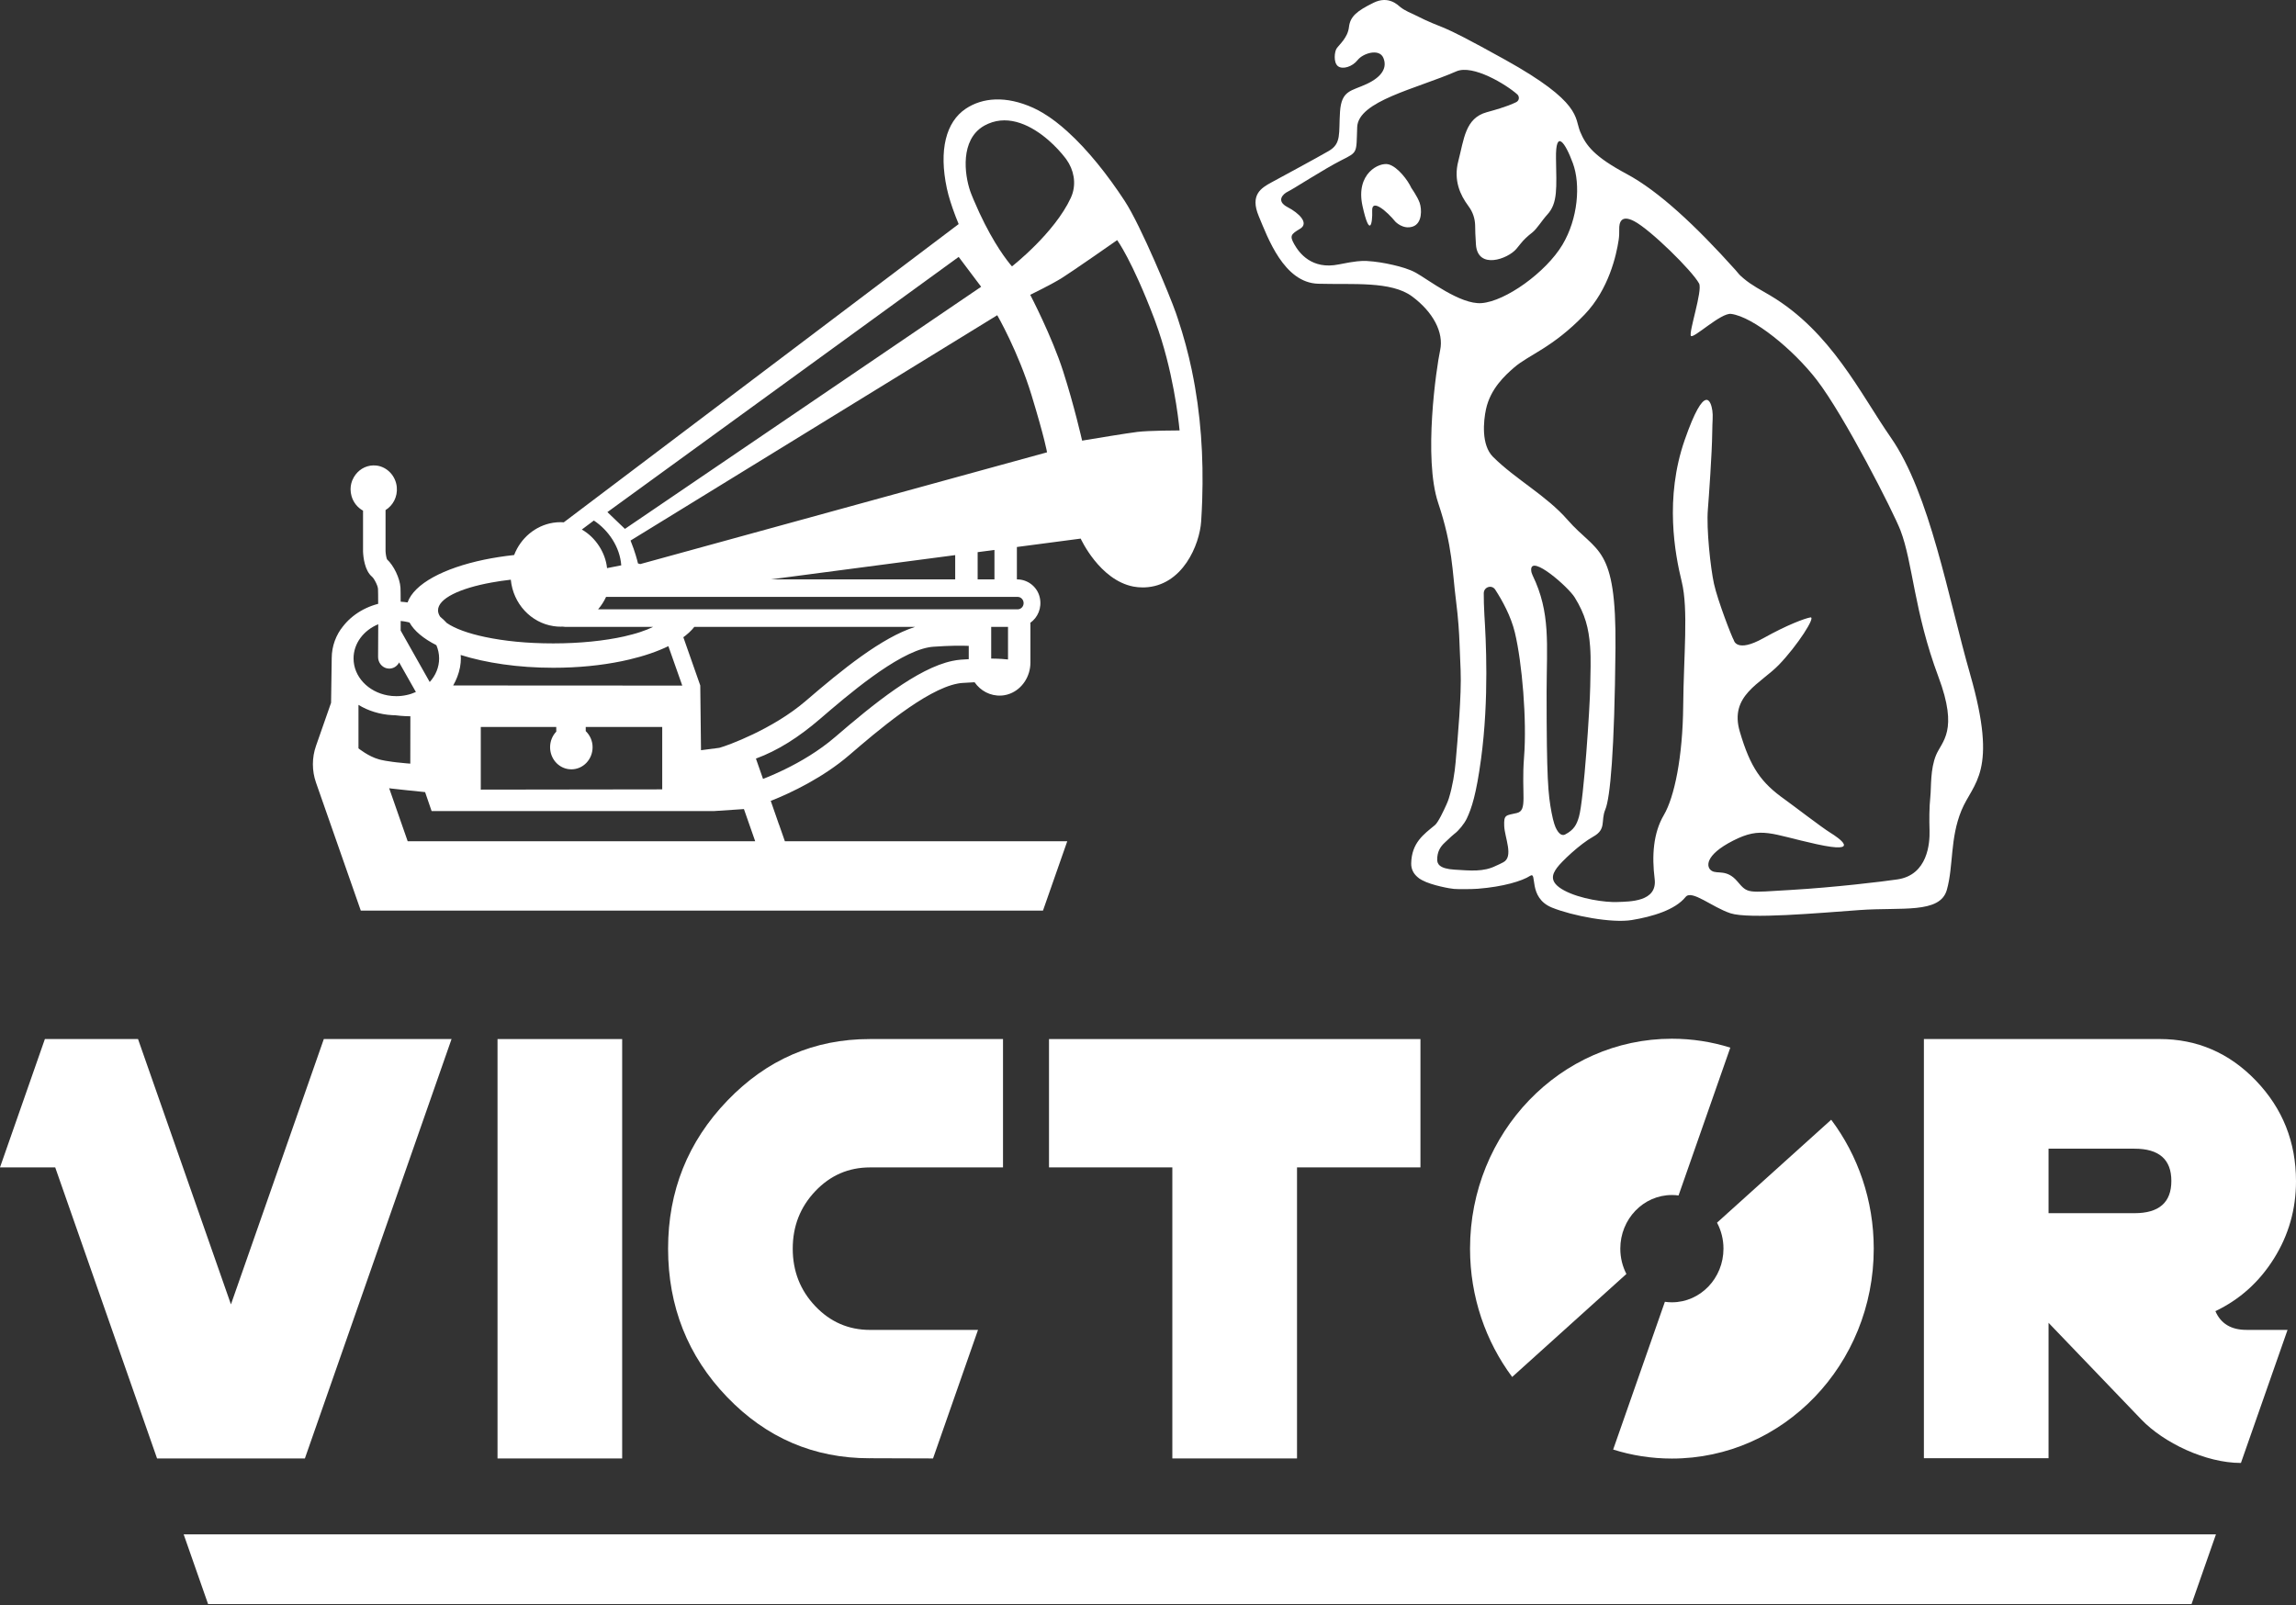 <?xml version="1.0" encoding="UTF-8"?>
<svg xmlns="http://www.w3.org/2000/svg" width="153" height="107" viewBox="0 0 153 107" fill="none">
  <rect x="0" y="0" width="153" height="107" fill="#333333" stroke="none"/>
  <path d="M131.285 44.939C129.823 39.855 128.616 32.918 125.994 29.154C123.975 26.254 122.035 22.122 117.971 19.699C117.33 19.317 116.754 19.036 116.185 18.555C115.828 18.253 115.927 18.307 115.643 17.991C112.992 15.035 110.52 12.731 108.394 11.593C106.265 10.453 105.685 9.715 105.298 8.777C104.913 7.838 105.427 6.834 100.303 3.984C95.21 1.154 96.631 2.183 94.171 0.943C94.143 0.928 93.617 0.717 93.32 0.474C93.149 0.335 92.531 -0.308 91.536 0.18C90.408 0.734 89.972 1.103 89.891 1.806C89.811 2.509 89.264 2.95 89.07 3.23C88.931 3.43 88.844 4.152 89.15 4.404C89.457 4.654 90.117 4.453 90.471 4.001C90.826 3.549 91.906 3.213 92.18 3.85C92.454 4.487 92.116 5.107 91.084 5.593C90.053 6.079 89.392 5.996 89.295 7.454C89.199 8.912 89.408 9.564 88.537 10.067C87.668 10.57 85.394 11.793 84.718 12.162C84.042 12.531 83.284 12.982 83.88 14.408C84.477 15.832 85.551 18.846 87.84 18.912C90.128 18.98 92.698 18.719 94.099 19.758C95.501 20.797 96.221 22.161 95.968 23.34C95.716 24.506 94.839 30.546 95.839 33.528C96.806 36.414 96.77 38.049 97.028 40.061C97.178 41.233 97.236 42.218 97.257 42.835C97.278 43.449 97.306 44.06 97.332 44.672C97.402 46.323 97.133 49.27 96.999 50.802C96.937 51.517 96.799 52.404 96.544 53.223C96.502 53.359 96.447 53.492 96.389 53.621C96.216 54.008 95.841 54.815 95.617 54.999C94.874 55.611 94.072 56.164 94.039 57.537C94.029 57.937 94.199 58.23 94.45 58.45C94.531 58.528 94.638 58.603 94.771 58.669C95.409 59.017 96.695 59.24 96.884 59.248C97.138 59.272 98.077 59.269 98.474 59.238C100.19 59.105 101.442 58.715 101.958 58.38C102.474 58.044 101.78 59.833 103.428 60.497C104.79 61.046 107.412 61.542 108.74 61.323C110.114 61.097 111.631 60.647 112.324 59.785C112.734 59.277 114.091 60.47 115.316 60.873C116.541 61.273 121.156 60.857 123.928 60.657C126.7 60.456 129.281 60.922 129.733 59.313C130.184 57.704 129.934 55.891 130.708 54.013C131.481 52.136 133.177 51.517 131.283 44.937L131.285 44.939ZM94.335 18.172C93.929 17.945 93.336 17.774 92.822 17.657C92.247 17.524 91.665 17.429 91.077 17.395C90.743 17.375 90.298 17.404 89.215 17.624C87.41 17.993 86.572 16.855 86.249 16.284C85.927 15.715 86.023 15.614 86.636 15.246C87.249 14.877 86.572 14.206 85.798 13.805C85.025 13.402 85.476 12.933 85.831 12.765C86.185 12.597 88.248 11.256 89.375 10.687C90.504 10.118 90.375 10.218 90.44 8.475C90.504 6.732 94.375 5.921 97.048 4.756C98.144 4.276 100.377 5.636 101.107 6.29C101.239 6.409 101.252 6.626 101.121 6.747C101.082 6.784 101.041 6.81 101.009 6.822C100.829 6.898 100.522 7.085 99.076 7.479C97.631 7.875 97.559 9.284 97.18 10.731C96.835 12.043 97.338 13.032 97.814 13.681C97.809 13.676 97.838 13.716 97.882 13.778C98.145 14.138 98.291 14.575 98.3 15.025C98.305 15.32 98.31 15.716 98.354 16.311C98.48 17.983 100.468 17.269 101.046 16.591C101.126 16.496 101.216 16.386 101.309 16.267C101.538 15.973 101.812 15.726 102.103 15.501C102.422 15.252 102.739 14.707 103.108 14.304C103.817 13.535 103.719 12.529 103.688 10.551C103.655 8.573 104.3 9.479 104.815 10.886C105.331 12.294 105.161 14.569 104.116 16.316C103.013 18.156 100.319 20.086 98.724 20.204C97.306 20.307 95.199 18.649 94.335 18.17V18.172ZM101.559 50.469C101.366 52.95 101.817 54.022 101.076 54.19C100.336 54.358 100.207 54.29 100.238 55.062C100.27 55.833 100.883 57.106 100.174 57.474C99.998 57.566 99.849 57.639 99.71 57.697C99.707 57.697 99.705 57.699 99.702 57.7C98.856 58.129 97.987 58.028 96.935 57.965C95.883 57.903 95.777 57.556 95.773 57.311C95.765 56.786 95.969 56.448 96.27 56.168C96.7 55.767 96.803 55.661 96.912 55.582C97.208 55.366 97.577 54.902 97.739 54.566C98.069 53.876 98.379 52.919 98.691 50.603C99.24 46.549 99.014 42.56 98.916 40.985C98.884 40.441 98.874 39.952 98.874 39.546C98.876 39.118 99.41 38.948 99.64 39.303C100.11 40.028 100.685 41.068 100.947 42.157C101.43 44.169 101.754 47.99 101.559 50.469ZM103.392 54.158C103.16 52.923 103.062 51.93 103.062 46.113C103.07 42.927 103.338 40.839 102.129 38.348C102.074 38.234 102.035 38.108 102.033 37.981C102.01 36.941 104.495 39.111 104.934 39.819C105.63 40.941 105.868 41.855 105.961 43.095C106.027 43.97 105.981 44.842 105.968 45.775C105.95 47.085 105.54 53.336 105.217 54.443C105.065 54.967 104.885 55.315 104.292 55.622C104.009 55.769 103.794 55.395 103.732 55.289C103.639 55.133 103.515 54.812 103.392 54.158ZM129.011 50.337C128.624 51.275 128.699 52.447 128.635 53.084C128.593 53.497 128.578 53.833 128.57 54.248C128.562 54.617 128.57 54.985 128.58 55.356C128.604 56.192 128.466 58.314 126.443 58.614C125.444 58.762 122.221 59.15 119.32 59.318C116.419 59.486 116.484 59.586 115.775 58.749C115.065 57.911 114.452 58.28 114.067 58.044C113.68 57.809 113.583 57.005 115.485 56.034C117.386 55.062 117.998 55.597 121.061 56.268C124.122 56.939 122.507 55.833 121.96 55.498C121.411 55.162 119.406 53.621 118.933 53.285C117.36 52.168 116.644 51.174 115.935 48.76C115.226 46.347 117.327 45.574 118.552 44.3C119.776 43.026 121.028 41.085 120.641 41.153C120.254 41.219 119.067 41.664 117.513 42.533C115.697 43.549 115.535 42.665 115.535 42.665C115.426 42.514 114.465 40.047 114.215 38.907C113.988 37.874 113.701 35.249 113.809 33.947C113.869 33.212 114.085 30.186 114.098 28.862C114.107 28.007 114.161 27.744 114.107 27.369C114.019 26.764 113.619 25.435 112.265 29.323C110.911 33.21 111.616 36.929 112.067 38.773C112.518 40.616 112.196 43.666 112.164 47.051C112.133 50.437 111.584 53.118 110.875 54.324C110.166 55.531 110.07 57.039 110.262 58.581C110.457 60.121 108.586 60.089 107.781 60.121C106.974 60.156 105.298 59.921 104.235 59.352C103.171 58.781 103.462 58.246 103.751 57.843C104.042 57.44 105.267 56.268 106.169 55.765C107.072 55.262 106.652 54.727 106.974 53.956C107.298 53.184 107.587 50.1 107.652 43.197C107.716 36.292 106.416 36.89 104.46 34.651C103.038 33.021 100.999 31.953 99.491 30.451C98.691 29.654 98.858 28.05 99.021 27.285C99.317 25.902 100.303 25.012 100.898 24.495C101.878 23.644 103.462 23.182 105.589 20.97C107.211 19.283 107.714 16.991 107.863 15.997C107.899 15.754 107.907 15.511 107.902 15.264C107.894 14.87 108.003 14.277 108.895 14.741C109.98 15.305 112.77 18.056 113.222 18.894C113.472 19.356 112.513 22.174 112.68 22.389C112.842 22.596 114.679 20.834 115.354 20.922C116.844 21.118 119.511 23.311 121.063 25.32C122.9 27.7 126.184 34.151 126.644 35.354C127.472 37.519 127.546 40.767 129.171 45.109C130.532 48.739 129.398 49.397 129.011 50.337Z" fill="white"></path>
  <path d="M94.143 15.101C93.496 15.319 92.986 14.777 92.986 14.777C92.439 14.106 91.408 13.202 91.439 14.039C91.472 14.877 91.279 15.915 90.796 13.737C90.312 11.559 91.923 10.787 92.535 10.956C93.148 11.124 93.826 12.028 94.051 12.531C94.051 12.531 94.455 13.103 94.602 13.516C94.747 13.929 94.79 14.884 94.143 15.101Z" fill="white"></path>
  <path d="M79.424 24.699C79.421 24.686 79.418 24.67 79.416 24.657C79.178 23.525 78.874 22.395 78.495 21.262C78.488 21.24 78.482 21.22 78.474 21.199C78.436 21.084 78.397 20.97 78.358 20.856C78.166 20.305 77.595 18.883 76.938 17.387C76.26 15.844 75.491 14.223 74.945 13.39C73.822 11.674 72.5 10.002 71.141 8.774C71.139 8.771 71.138 8.769 71.135 8.767C70.604 8.286 70.068 7.873 69.535 7.552C69.305 7.411 69.075 7.289 68.846 7.185C67.038 6.368 65.47 6.497 64.347 7.252C63.041 8.13 62.549 10.002 63.098 12.565C63.219 13.13 63.433 13.764 63.608 14.235C63.612 14.243 63.616 14.253 63.619 14.264C63.635 14.308 63.652 14.352 63.668 14.393C63.668 14.393 63.668 14.398 63.668 14.399C63.792 14.722 63.883 14.935 63.883 14.935L37.569 34.814H37.564C37.5 34.81 37.434 34.804 37.369 34.804C37.193 34.804 37.02 34.817 36.851 34.844C35.669 35.036 34.692 35.871 34.261 36.994H34.256C33.56 37.07 32.894 37.174 32.27 37.303C29.553 37.869 27.598 38.915 27.16 40.152H27.155C27.006 40.13 26.853 40.115 26.699 40.105C26.698 39.644 26.695 39.289 26.686 39.163C26.645 38.536 26.24 37.694 25.788 37.279C25.744 37.174 25.7 36.916 25.692 36.741V33.998C26.185 33.693 26.503 33.117 26.441 32.462C26.371 31.721 25.798 31.115 25.087 31.03H25.081C24.942 31.013 24.805 31.018 24.674 31.038C24.141 31.123 23.699 31.491 23.49 31.988C23.504 31.951 23.521 31.913 23.539 31.878C23.426 32.097 23.361 32.345 23.361 32.61C23.361 32.767 23.384 32.918 23.424 33.06C23.542 33.483 23.825 33.834 24.192 34.037V36.756C24.199 36.939 24.223 37.261 24.313 37.585C24.398 37.908 24.545 38.237 24.8 38.448C24.893 38.525 25.056 38.807 25.141 39.044C25.167 39.123 25.185 39.194 25.189 39.254C25.197 39.359 25.2 39.729 25.2 40.232C25.149 40.246 25.099 40.259 25.048 40.275C25.1 40.259 25.152 40.246 25.205 40.232V40.246C24.083 40.535 23.15 41.214 22.609 42.108C22.689 41.969 22.781 41.834 22.88 41.707C22.39 42.319 22.105 43.065 22.105 43.872L22.062 46.843L21.059 49.711C20.781 50.503 20.781 51.373 21.059 52.166L24.043 60.696H69.501L71.12 56.071H52.302L51.912 54.955V54.968L51.361 53.381C52.722 52.849 54.875 51.808 56.589 50.333C58.392 48.784 61.672 45.96 63.825 45.56C63.932 45.54 64.037 45.526 64.138 45.52C64.427 45.499 64.692 45.484 64.937 45.474H64.944C65.336 46.041 65.989 46.401 66.719 46.361C66.754 46.359 66.788 46.356 66.822 46.352C66.855 46.349 66.889 46.344 66.922 46.339C67.056 46.317 67.185 46.283 67.307 46.233C68.108 45.924 68.665 45.093 68.665 44.16V41.602C68.665 41.571 68.66 41.542 68.656 41.513C69.151 41.165 69.441 40.524 69.29 39.835C69.202 39.428 68.96 39.096 68.638 38.88C68.568 38.832 68.493 38.79 68.415 38.756H68.413C68.374 38.737 68.333 38.722 68.292 38.706C68.13 38.649 67.957 38.618 67.781 38.618H67.763V36.459L72.01 35.9H72.015C72.015 35.9 73.266 38.661 75.53 39.097C75.723 39.133 75.925 39.153 76.133 39.153C76.174 39.153 76.215 39.153 76.255 39.153C78.812 39.067 79.945 36.29 80.043 34.744C80.073 34.275 80.096 33.806 80.112 33.337C80.207 30.457 80.027 27.581 79.424 24.701V24.699ZM65.254 8.606C65.254 8.606 65.27 8.592 65.278 8.587C65.378 8.505 65.488 8.432 65.607 8.366C65.682 8.325 65.759 8.288 65.834 8.256C65.839 8.252 65.842 8.251 65.847 8.249C67.283 7.622 68.771 8.395 69.859 9.336C70.329 9.744 70.725 10.182 71.009 10.555C71.022 10.573 71.037 10.59 71.048 10.609C71.053 10.614 71.056 10.617 71.059 10.623C71.559 11.319 71.726 12.208 71.43 13.008C71.409 13.066 71.384 13.125 71.358 13.183C70.266 15.548 67.436 17.755 67.436 17.755C67.436 17.755 67.382 17.696 67.304 17.601C67.289 17.582 67.273 17.563 67.258 17.541C66.865 17.055 65.891 15.715 64.883 13.321C64.873 13.299 64.864 13.275 64.854 13.253C64.813 13.151 64.77 13.049 64.728 12.943C64.323 11.941 63.95 9.688 65.256 8.606H65.254ZM63.882 17.125H63.885L65.381 19.114L41.644 35.251H41.642L40.476 34.133L63.882 17.125ZM39.573 34.695H39.574C40.546 35.337 41.311 36.455 41.399 37.682H41.394L40.452 37.867C40.353 36.858 39.707 35.827 38.772 35.295L39.573 34.695ZM32.768 38.824C33.166 38.752 33.589 38.689 34.034 38.639H34.039C34.192 40.232 35.378 41.51 36.892 41.734C37.047 41.758 37.208 41.77 37.371 41.77C37.41 41.77 37.449 41.767 37.488 41.765C37.541 41.77 37.593 41.782 37.647 41.782H43.526C43.276 41.906 42.987 42.021 42.662 42.128C42.498 42.183 42.327 42.234 42.145 42.281C41.967 42.331 41.781 42.376 41.587 42.421C40.287 42.711 38.651 42.884 36.873 42.884C35.094 42.884 33.601 42.726 32.328 42.458C31.204 42.222 30.316 41.899 29.774 41.525C29.64 41.377 29.493 41.24 29.336 41.111C29.241 40.971 29.189 40.829 29.189 40.682C29.189 39.899 30.618 39.213 32.768 38.824ZM37.892 51.266C37.951 51.275 38.011 51.278 38.073 51.278C38.857 51.278 39.489 50.62 39.489 49.803C39.489 49.378 39.31 48.999 39.032 48.731V48.454H44.129V52.613H44.124L32.038 52.63V48.454H37.067L37.07 48.763C36.814 49.03 36.657 49.4 36.657 49.803C36.657 50.556 37.194 51.174 37.892 51.266ZM30.228 45.688H30.198C30.407 45.331 30.571 44.91 30.654 44.478C30.654 44.471 30.656 44.465 30.657 44.458C30.692 44.267 30.711 44.074 30.711 43.885C30.711 43.807 30.703 43.732 30.698 43.656C31.541 43.921 32.5 44.135 33.54 44.281C34.579 44.429 35.703 44.509 36.873 44.509C38.519 44.509 40.071 44.351 41.433 44.07C41.595 44.036 41.752 44.002 41.907 43.965H41.91C42.916 43.729 43.805 43.425 44.534 43.07C44.534 43.07 44.537 43.068 44.538 43.068L45.465 45.696H45.453L30.228 45.688ZM26.701 41.389C26.851 41.403 26.998 41.423 27.14 41.456C27.191 41.466 27.24 41.478 27.288 41.491C27.596 42.05 28.219 42.565 29.079 43.003C29.195 43.279 29.262 43.574 29.262 43.885C29.262 44.48 29.027 45.027 28.634 45.459V45.455L26.699 42.026C26.699 41.817 26.701 41.603 26.701 41.389ZM25.2 41.608C25.2 41.608 25.203 41.608 25.205 41.608C25.205 42.358 25.198 43.151 25.195 43.782C25.192 44.159 25.447 44.473 25.786 44.548C25.835 44.558 25.886 44.565 25.937 44.565H25.942C25.976 44.565 26.009 44.563 26.041 44.556C26.281 44.524 26.485 44.369 26.595 44.155C26.595 44.155 26.598 44.155 26.598 44.152L27.714 46.123C27.518 46.211 27.307 46.283 27.087 46.328C26.871 46.376 26.644 46.401 26.41 46.401C26.213 46.401 26.022 46.385 25.835 46.35C24.537 46.116 23.56 45.102 23.56 43.887C23.56 42.879 24.233 42.013 25.2 41.61V41.608ZM25.535 50.678C25.507 50.673 25.479 50.668 25.453 50.661C25.429 50.656 25.406 50.651 25.383 50.646C25.334 50.634 25.288 50.622 25.244 50.61C24.543 50.415 23.888 49.88 23.888 49.88V46.981C24.519 47.373 25.316 47.623 26.141 47.667C26.208 47.671 26.276 47.672 26.343 47.674C26.84 47.739 27.288 47.742 27.341 47.742H27.346L27.341 50.899C27.341 50.899 26.956 50.873 26.489 50.819C26.477 50.819 26.466 50.819 26.453 50.816C26.41 50.811 26.366 50.806 26.322 50.8C26.307 50.799 26.291 50.797 26.276 50.794C26.234 50.788 26.193 50.783 26.151 50.778C25.995 50.758 25.84 50.734 25.693 50.709C25.639 50.699 25.587 50.688 25.535 50.678ZM27.167 56.071L25.932 52.535C25.973 52.544 26.009 52.55 26.038 52.554C26.353 52.595 27.766 52.739 28.201 52.783C28.233 52.787 28.259 52.79 28.281 52.792C28.312 52.795 28.328 52.797 28.328 52.797L28.762 54.061H47.56L49.569 53.927H49.574L50.324 56.071H27.167ZM45.536 42.472C45.576 42.443 45.615 42.414 45.653 42.385C45.662 42.376 45.674 42.368 45.684 42.361C45.85 42.23 45.992 42.099 46.116 41.962C46.128 41.95 46.138 41.936 46.149 41.925C46.19 41.879 46.229 41.831 46.267 41.782H60.989C58.756 42.483 56.082 44.663 53.691 46.721C51.486 48.617 48.442 49.706 47.992 49.827C47.97 49.832 47.949 49.839 47.928 49.846H47.923L46.713 50.004L46.664 45.688L45.536 42.472ZM64.555 43.936H64.55C64.387 43.945 64.217 43.957 64.035 43.968C63.848 43.982 63.653 44.011 63.457 44.053C61.128 44.546 58.217 46.916 55.638 49.135C54.56 50.061 53.331 50.777 52.286 51.285C52.237 51.31 52.186 51.334 52.137 51.356C51.796 51.521 51.476 51.66 51.193 51.777C51.071 51.828 50.955 51.874 50.847 51.917L50.373 50.562C51.842 50.022 53.217 49.145 54.643 47.92C56.446 46.369 59.726 43.545 61.879 43.148C61.987 43.127 62.092 43.114 62.193 43.107C63.323 43.026 64.086 43.029 64.55 43.049H64.555V43.936ZM67.172 43.955H67.167C66.974 43.933 66.616 43.901 66.051 43.895V41.782H67.172V43.955ZM67.812 39.784C67.838 39.784 67.863 39.787 67.887 39.792C68.072 39.828 68.211 39.998 68.211 40.2C68.211 40.402 68.072 40.57 67.887 40.606C67.863 40.613 67.838 40.614 67.812 40.614H39.854C40.068 40.368 40.247 40.088 40.388 39.784H67.812ZM51.353 38.618L63.647 37.001H63.652V38.618H51.353ZM65.148 38.618V36.803L66.263 36.656H66.268V38.618H65.148ZM42.665 37.597H42.66C42.636 37.588 42.613 37.582 42.588 37.575C42.588 37.575 42.587 37.575 42.585 37.575C42.562 37.566 42.538 37.56 42.513 37.553C42.467 37.352 42.319 36.773 42.018 36.029L66.451 21.012H66.455C66.455 21.012 67.858 23.44 68.745 26.358C69.633 29.273 69.772 30.148 69.772 30.148L42.665 37.597ZM78.599 28.69C78.488 28.69 76.572 28.694 75.8 28.787C75.117 28.87 72.882 29.241 72.268 29.343C72.257 29.345 72.245 29.348 72.235 29.35C72.175 29.36 72.134 29.367 72.118 29.368C72.113 29.37 72.11 29.37 72.11 29.37C72.093 29.295 71.584 27.049 70.847 24.754C70.1 22.421 68.652 19.65 68.652 19.65C68.652 19.65 70.053 18.97 70.754 18.532C71.442 18.104 74.329 16.087 74.442 16.007C74.442 16.005 74.445 16.005 74.445 16.005C74.445 16.005 75.427 17.325 76.922 21.254C76.945 21.316 76.969 21.378 76.99 21.441C78.171 24.633 78.536 27.982 78.594 28.592C78.596 28.595 78.596 28.599 78.596 28.6C78.601 28.66 78.604 28.69 78.604 28.69H78.599ZM23.54 31.878C23.562 31.834 23.584 31.791 23.609 31.75C23.583 31.791 23.563 31.834 23.54 31.878Z" fill="white"></path>
  <path d="M41.46 69.256H33.154V97.21H41.46V69.256Z" fill="white"></path>
  <path d="M78.122 97.209H86.43V77.809H94.655V69.256H69.903V77.809H78.122V97.209Z" fill="white"></path>
  <path d="M57.95 97.195L62.175 97.209L65.172 88.642H57.977C56.549 88.642 55.332 88.115 54.331 87.062C53.328 86.007 52.826 84.729 52.826 83.227C52.826 81.725 53.328 80.448 54.331 79.392C55.334 78.337 56.549 77.811 57.977 77.811H66.838V69.256H57.95C54.259 69.256 51.096 70.625 48.467 73.361C45.835 76.098 44.52 79.386 44.52 83.225C44.52 87.065 45.828 90.391 48.447 93.112C51.064 95.836 54.233 97.197 57.952 97.197L57.95 97.195Z" fill="white"></path>
  <path d="M30.09 69.256H21.578L15.39 86.941L9.198 69.256H2.991L0 77.809H3.679L10.466 97.209H20.317L30.09 69.256Z" fill="white"></path>
  <path d="M147.628 87.392C149.253 86.617 150.555 85.446 151.533 83.881C152.512 82.317 153 80.6 153 78.731C153 76.118 152.111 73.886 150.334 72.032C148.557 70.18 146.414 69.254 143.908 69.254H128.204V97.195H136.51V88.168L142.695 94.616C144.173 96.157 146.964 97.51 149.33 97.51L152.437 88.64H149.696C148.676 88.64 147.987 88.224 147.629 87.392H147.628ZM142.239 80.862H136.51V76.563H142.239C143.876 76.563 144.694 77.28 144.694 78.713C144.694 80.145 143.876 80.862 142.239 80.862Z" fill="white"></path>
  <path d="M13.866 106.916H146.039L147.666 102.269H12.239L13.866 106.916Z" fill="white"></path>
  <path d="M115.304 69.828L111.855 79.681C111.71 79.661 111.561 79.651 111.411 79.651C109.511 79.651 107.973 81.251 107.973 83.225C107.973 83.835 108.12 84.41 108.379 84.913L100.767 91.779C99.007 89.413 97.96 86.447 97.96 83.225C97.96 75.498 103.98 69.234 111.411 69.234C112.765 69.234 114.072 69.441 115.304 69.828Z" fill="white"></path>
  <path d="M124.862 83.225C124.862 90.953 118.84 97.217 111.411 97.217C110.049 97.217 108.735 97.007 107.497 96.616L110.944 86.768C111.097 86.79 111.252 86.802 111.411 86.802C113.309 86.802 114.848 85.201 114.848 83.225C114.848 82.597 114.692 82.007 114.418 81.494L122.027 74.633C123.804 77.004 124.862 79.987 124.862 83.225Z" fill="white"></path>
</svg>
